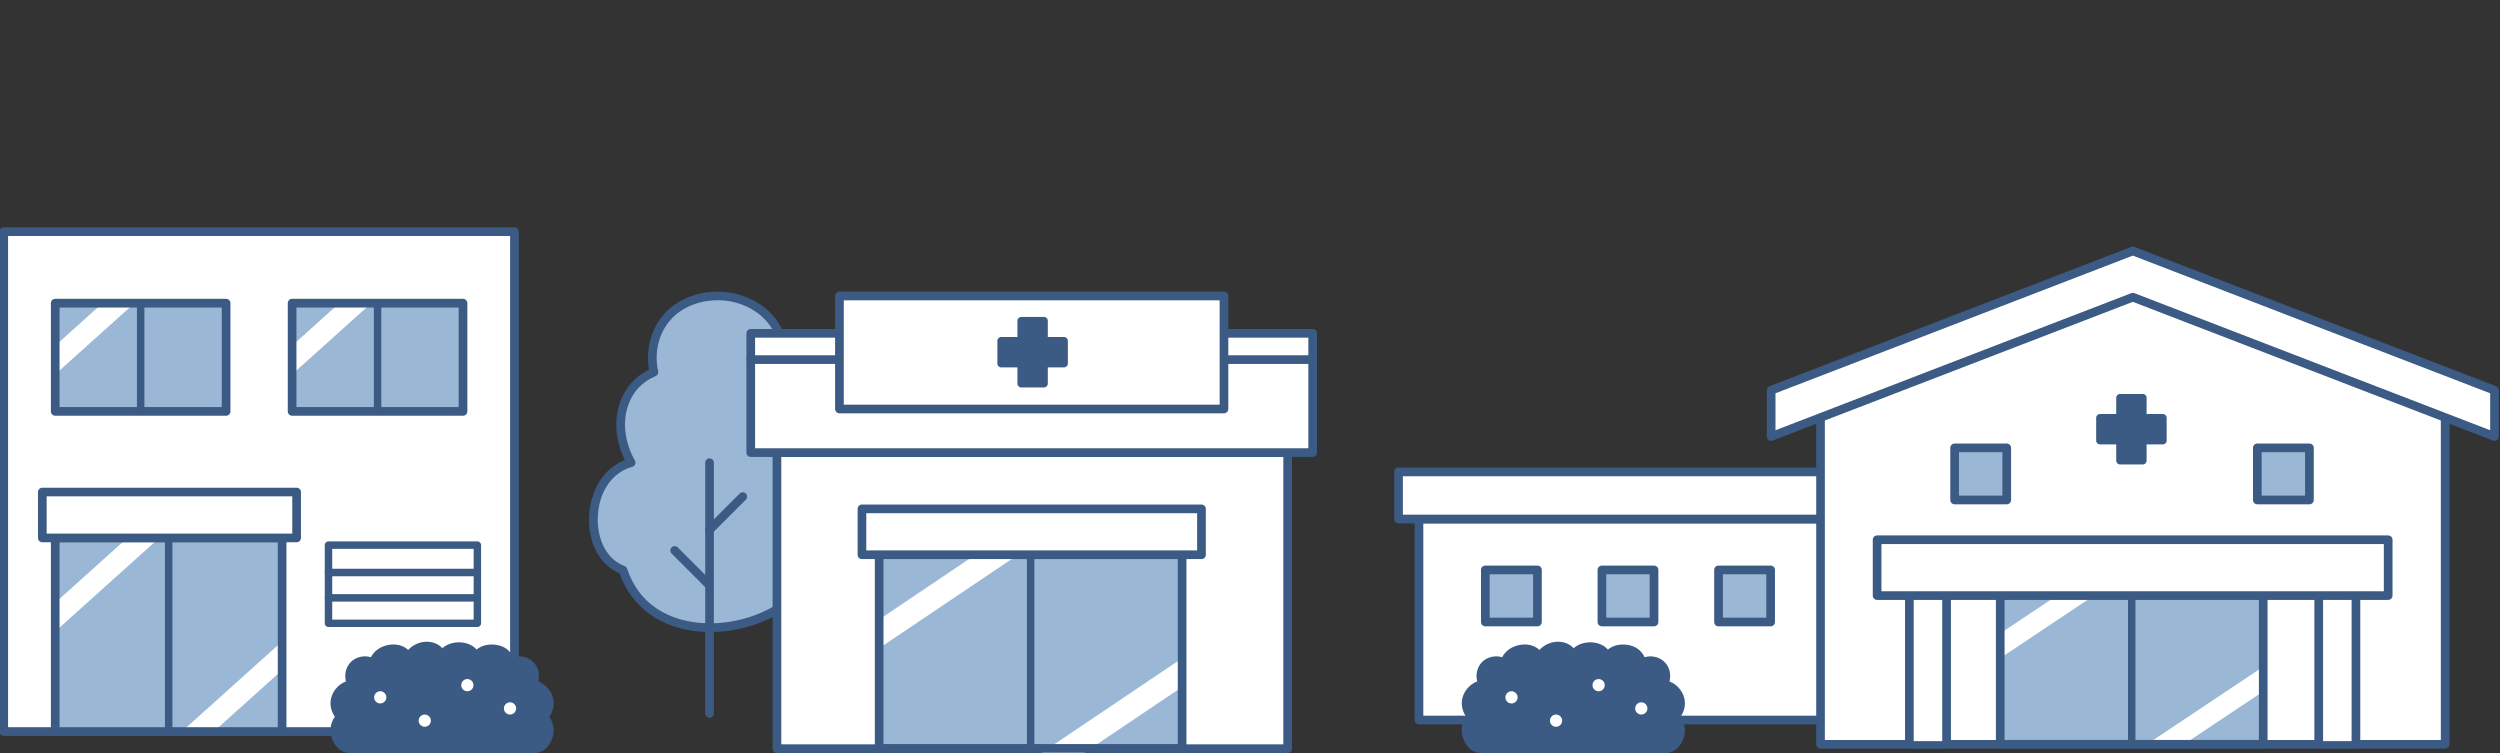<?xml version="1.0" encoding="UTF-8"?>
<svg id="_レイヤー_2" data-name="レイヤー 2" xmlns="http://www.w3.org/2000/svg" xmlns:xlink="http://www.w3.org/1999/xlink" viewBox="0 0 830 250">
  <rect x="0" y="0" width="830" height="250" fill="#333333" stroke="none"/>
  <defs>
    <style>
      .cls-1 {
        fill: none;
      }

      .cls-2 {
        clip-path: url(#clippath-11);
      }

      .cls-3 {
        clip-path: url(#clippath-4);
      }

      .cls-4 {
        clip-path: url(#clippath-6);
      }

      .cls-5 {
        clip-path: url(#clippath-5);
      }

      .cls-6 {
        fill: #fff;
      }

      .cls-7 {
        fill: #3b5a84;
      }

      .cls-8 {
        fill: #9ab7d6;
      }

      .cls-9 {
        clip-path: url(#clippath);
      }
    </style>
    <clipPath id="clippath">
      <rect class="cls-1" width="830" height="250"/>
    </clipPath>
    <clipPath id="clippath-4">
      <rect class="cls-1" x="18.33" y="178.57" width="75.33" height="64.31"/>
    </clipPath>
    <clipPath id="clippath-5">
      <rect class="cls-1" x="18.33" y="100.65" width="56.74" height="35.94"/>
    </clipPath>
    <clipPath id="clippath-6">
      <rect class="cls-1" x="96.97" y="100.65" width="56.74" height="35.94"/>
    </clipPath>
    <clipPath id="clippath-11">
      <rect class="cls-1" x="664.08" y="191.77" width="87.31" height="55.32"/>
    </clipPath>
  </defs>
  <g id="_レイヤー_1-2" data-name="レイヤー 1">
    <g class="cls-9">
      <g>
        <g>
          <g>
            <rect class="cls-6" x="1.24" y="76.91" width="169.56" height="165.97"/>
            <path class="cls-7" d="M170.8,244.32H1.24c-.8,0-1.44-.65-1.44-1.44V76.91c0-.8.65-1.44,1.44-1.44h169.56c.8,0,1.44.65,1.44,1.44v165.97c0,.8-.65,1.44-1.44,1.44ZM2.68,241.43h166.68V78.35H2.68v163.09Z"/>
          </g>
          <g>
            <rect class="cls-8" x="18.33" y="178.57" width="75.33" height="64.31"/>
            <g class="cls-3">
              <rect class="cls-6" x="45.83" y="228.36" width="64.08" height="7.09" transform="translate(-135.06 111.46) rotate(-41.94)"/>
              <rect class="cls-6" x="4.22" y="190.84" width="51.54" height="7.09" transform="translate(-122.24 69.85) rotate(-41.94)"/>
            </g>
            <path class="cls-7" d="M93.66,244.32H18.33c-.8,0-1.44-.65-1.44-1.44v-64.31c0-.8.65-1.44,1.44-1.44h75.33c.8,0,1.44.65,1.44,1.44v64.31c0,.8-.65,1.44-1.44,1.44ZM19.77,241.43h72.45v-61.43H19.77v61.43Z"/>
            <path class="cls-7" d="M56,244.11c-.68,0-1.24-.55-1.24-1.24v-64.31c0-.68.55-1.24,1.24-1.24s1.24.55,1.24,1.24v64.31c0,.68-.55,1.24-1.24,1.24Z"/>
          </g>
          <g>
            <rect class="cls-6" x="14.05" y="163.36" width="84.43" height="15.24"/>
            <path class="cls-7" d="M98.48,180.04H14.05c-.8,0-1.44-.65-1.44-1.44v-15.24c0-.8.65-1.44,1.44-1.44h84.43c.8,0,1.44.65,1.44,1.44v15.24c0,.8-.65,1.44-1.44,1.44ZM15.49,177.15h81.54v-12.36H15.49v12.36Z"/>
          </g>
          <g>
            <rect class="cls-8" x="18.33" y="100.65" width="56.74" height="35.94"/>
            <g class="cls-5">
              <rect class="cls-6" x="4.37" y="105.36" width="51.54" height="7.09" transform="translate(-65.07 48.05) rotate(-41.94)"/>
            </g>
            <path class="cls-7" d="M75.07,138.03H18.33c-.8,0-1.44-.65-1.44-1.44v-35.94c0-.8.65-1.44,1.44-1.44h56.74c.8,0,1.44.65,1.44,1.44v35.94c0,.8-.65,1.44-1.44,1.44ZM19.77,135.15h53.86v-33.05H19.77v33.05Z"/>
            <path class="cls-7" d="M46.7,137.82c-.68,0-1.24-.55-1.24-1.24v-35.94c0-.68.55-1.24,1.24-1.24s1.24.55,1.24,1.24v35.94c0,.68-.55,1.24-1.24,1.24Z"/>
          </g>
          <g>
            <rect class="cls-8" x="96.97" y="100.65" width="56.74" height="35.94"/>
            <g class="cls-4">
              <rect class="cls-6" x="83.02" y="105.36" width="51.54" height="7.09" transform="translate(-44.92 100.61) rotate(-41.94)"/>
            </g>
            <path class="cls-7" d="M153.72,138.03h-56.74c-.8,0-1.44-.65-1.44-1.44v-35.94c0-.8.65-1.44,1.44-1.44h56.74c.8,0,1.44.65,1.44,1.44v35.94c0,.8-.65,1.44-1.44,1.44ZM98.42,135.15h53.86v-33.05h-53.86v33.05Z"/>
            <path class="cls-7" d="M125.35,137.82c-.68,0-1.24-.55-1.24-1.24v-35.94c0-.68.55-1.24,1.24-1.24s1.24.55,1.24,1.24v35.94c0,.68-.55,1.24-1.24,1.24Z"/>
          </g>
          <g>
            <rect class="cls-6" x="109.06" y="180.99" width="49.42" height="25.95"/>
            <path class="cls-7" d="M158.48,208.17h-49.42c-.68,0-1.24-.55-1.24-1.24v-25.95c0-.68.55-1.24,1.24-1.24h49.42c.68,0,1.24.55,1.24,1.24v25.95c0,.68-.55,1.24-1.24,1.24ZM110.3,205.7h46.95v-23.47h-46.95v23.47Z"/>
          </g>
          <path class="cls-7" d="M158.48,191.31h-49.42c-.68,0-1.24-.55-1.24-1.24s.55-1.24,1.24-1.24h49.42c.68,0,1.24.55,1.24,1.24s-.55,1.24-1.24,1.24Z"/>
          <path class="cls-7" d="M158.48,199.74h-49.42c-.68,0-1.24-.55-1.24-1.24s.55-1.24,1.24-1.24h49.42c.68,0,1.24.55,1.24,1.24s-.55,1.24-1.24,1.24Z"/>
        </g>
        <g>
          <g>
            <path class="cls-7" d="M177.64,248.55c-.48.01-61.24.01-61.73,0-2.94-.09-4.94-3.69-4.72-6.63.11-1.49.81-2.88,1.86-3.94-1.25-1.3-1.99-3.11-1.86-4.91.22-2.94,2.74-5.53,5.66-5.84-1.27-1.95-.98-4.77.66-6.42,1.64-1.65,4.47-1.94,6.42-.68.72-2.56,2.78-4.17,5.41-4.6,2.62-.43,4.79.34,6.28,2.54,2.56-4.49,9.15-4.88,11.16-.43,2.12-4.17,9.94-3.83,11.15.43,1.5-2.19,4.1-2.97,6.72-2.54,2.62.43,4.25,2.04,4.98,4.6,1.95-1.27,4.77-.97,6.41.68,1.65,1.64,1.93,4.47.66,6.42,2.93.31,5.44,2.9,5.66,5.84.14,1.8-.6,3.61-1.85,4.91,1.04,1.06,1.74,2.45,1.85,3.94.22,2.94-1.78,6.54-4.72,6.63Z"/>
            <path class="cls-7" d="M146.77,250c-15.31,0-30.62,0-30.91-.01-1.49-.05-2.87-.73-4-1.98-1.47-1.63-2.28-4.01-2.12-6.2.1-1.36.6-2.69,1.43-3.85-1.03-1.49-1.55-3.28-1.43-5.01.23-2.99,2.34-5.66,5.11-6.72-.6-2.24-.01-4.8,1.63-6.45,1.7-1.7,4.38-2.28,6.66-1.59,1.15-2.16,3.27-3.65,5.95-4.09,2.56-.42,4.75.15,6.43,1.67,1.68-1.8,4.08-2.83,6.55-2.71,1.91.09,3.59.86,4.79,2.14,1.74-1.56,4.27-2.12,6.4-1.91,2.09.2,3.85,1.06,4.96,2.36,1.75-1.39,4.11-1.96,6.66-1.54,2.57.42,4.46,1.82,5.55,4.08,2.28-.68,4.93-.1,6.63,1.6,1.65,1.64,2.24,4.21,1.63,6.45,2.76,1.06,4.88,3.72,5.11,6.72.13,1.72-.39,3.52-1.42,5.01.82,1.15,1.32,2.48,1.42,3.85.17,2.19-.64,4.57-2.11,6.2-1.12,1.25-2.51,1.93-4,1.98h0c-.29,0-15.6.01-30.91.01ZM177.64,248.55h0,0ZM121.18,220.78c-.98,0-1.97.36-2.65,1.04-1.16,1.16-1.37,3.23-.47,4.61.27.42.31.95.1,1.41-.21.45-.65.76-1.15.82-2.24.24-4.21,2.27-4.38,4.51-.1,1.33.44,2.75,1.46,3.8.54.56.54,1.46-.01,2.01-.85.86-1.36,1.94-1.45,3.03-.1,1.39.45,3.02,1.39,4.06.41.45,1.07,1,1.94,1.02.85.01,60.55.01,61.64,0,.87-.03,1.53-.57,1.94-1.03.93-1.04,1.49-2.67,1.38-4.06-.08-1.1-.59-2.18-1.44-3.04-.55-.56-.55-1.45-.01-2.01,1.01-1.05,1.56-2.47,1.45-3.81-.17-2.25-2.13-4.27-4.38-4.51-.5-.05-.93-.36-1.15-.82-.22-.45-.18-.99.1-1.41.9-1.38.69-3.45-.47-4.61-1.16-1.17-3.23-1.38-4.61-.49-.38.25-.86.3-1.29.14-.43-.16-.76-.52-.88-.96-.59-2.1-1.81-3.24-3.82-3.57-2.24-.37-4.22.35-5.29,1.93-.31.46-.87.7-1.42.61-.55-.09-1-.49-1.16-1.03-.43-1.49-2.12-2.17-3.55-2.3-1.82-.18-4.06.42-4.93,2.13-.25.49-.75.81-1.32.79-.56-.01-1.05-.34-1.28-.85-.62-1.38-1.91-2.22-3.52-2.29-2.05-.1-4.03,1.02-5.07,2.84-.25.43-.7.71-1.19.73-.51.02-.97-.22-1.25-.63-1.13-1.65-2.72-2.28-4.86-1.93-2.17.36-3.72,1.66-4.25,3.57-.12.44-.45.8-.88.96-.43.16-.91.11-1.29-.14-.57-.37-1.26-.55-1.96-.55Z"/>
          </g>
          <circle class="cls-6" cx="126.24" cy="231.52" r="2.03"/>
          <circle class="cls-6" cx="141.02" cy="239.26" r="2.03"/>
          <circle class="cls-6" cx="155.16" cy="227.47" r="2.03"/>
          <circle class="cls-6" cx="169.33" cy="235.2" r="2.03"/>
        </g>
      </g>
      <g>
        <rect class="cls-1" x="291.88" y="184.15" width="100.58" height="64.31"/>
        <g>
          <g>
            <g>
              <path class="cls-8" d="M206.83,189.3c-14.39-5.5-12.57-31.84,2.7-35.68-6.5-11.35-3.83-25.37,7.57-30.06-1.35-5.88-.13-12.37,3.51-17.2,4.83-6.41,13.49-9.02,21.42-7.81,5.44.83,13.1,4.2,16.46,11.8,2.81,6.35,2.66,14.48-1.54,19.06,13.45,2.82,19.27,25.03,8,35.25,6.74,6.74,8.42,17.52,4.11,26.39-9.53,19.64-52.52,27.06-62.23-1.74Z"/>
              <path class="cls-7" d="M235.83,209.85c-.91,0-1.83-.03-2.74-.09-13.31-.84-23.26-7.89-27.4-19.37-6.68-2.91-10.62-10.4-10.09-19.31.52-8.79,5.1-15.77,11.85-18.31-3.08-6.23-3.7-13.09-1.65-19.06,1.68-4.91,5.09-8.77,9.67-10.99-1.06-6.09.4-12.45,4-17.23,4.86-6.45,13.8-9.74,22.79-8.36,6.21.95,14.08,4.77,17.56,12.64,2.9,6.56,2.66,13.95-.44,18.84,5.61,2.07,10.13,7.45,12.06,14.55,2.21,8.15.5,16.25-4.47,21.54,6.3,7.18,7.73,18.06,3.4,26.98-5.17,10.65-19.7,18.17-34.54,18.17ZM238.18,99.69c-6.64,0-12.83,2.77-16.41,7.53-3.33,4.42-4.54,10.4-3.26,16.01.16.69-.2,1.39-.86,1.65-4.42,1.82-7.57,5.19-9.13,9.75-1.92,5.61-1.07,12.44,2.27,18.26.22.39.25.87.08,1.28-.18.42-.54.72-.97.83-4.89,1.23-10.82,6.22-11.41,16.23-.36,6.01,1.75,13.98,8.87,16.71.4.15.71.48.85.89,4.93,14.63,17.82,17.58,25.07,18.04.82.05,1.65.08,2.48.08,13.64,0,27.38-6.98,32.03-16.55,4.02-8.29,2.45-18.46-3.83-24.74-.28-.28-.43-.66-.42-1.05,0-.39.18-.77.47-1.03,3.88-3.52,7.15-10.54,4.67-19.68-1.88-6.92-6.47-11.94-11.99-13.1-.51-.11-.92-.48-1.08-.97-.16-.49-.04-1.03.31-1.42,3.53-3.84,4.07-11.2,1.29-17.5-3.01-6.81-9.91-10.13-15.36-10.96-1.22-.19-2.44-.28-3.64-.28Z"/>
            </g>
            <path class="cls-7" d="M235.57,238.29c-.8,0-1.44-.65-1.44-1.44v-83.23c0-.8.65-1.44,1.44-1.44s1.44.65,1.44,1.44v83.23c0,.8-.65,1.44-1.44,1.44Z"/>
            <path class="cls-7" d="M235.01,195.22c-.37,0-.74-.14-1.02-.42l-11.03-11.03c-.56-.56-.56-1.48,0-2.04.56-.56,1.48-.56,2.04,0l11.03,11.03c.56.56.56,1.48,0,2.04-.28.28-.65.42-1.02.42Z"/>
            <path class="cls-7" d="M235.57,177.34c-.37,0-.74-.14-1.02-.42-.56-.56-.56-1.48,0-2.04l11.03-11.03c.56-.56,1.48-.56,2.04,0,.56.56.56,1.48,0,2.04l-11.03,11.03c-.28.28-.65.42-1.02.42Z"/>
          </g>
          <g>
            <g>
              <rect class="cls-6" x="257.95" y="150.27" width="169.56" height="98.29"/>
              <path class="cls-7" d="M427.51,250h-169.56c-.8,0-1.44-.65-1.44-1.44v-98.29c0-.8.65-1.44,1.44-1.44h169.56c.8,0,1.44.65,1.44,1.44v98.29c0,.8-.65,1.44-1.44,1.44ZM259.39,247.12h166.68v-95.41h-166.68v95.41Z"/>
            </g>
            <g>
              <rect class="cls-8" x="291.88" y="184.15" width="100.58" height="64.31"/>
              <g>
                <polygon class="cls-6" points="336.39 256.27 400.03 213.44 406.36 218.71 342.72 261.55 336.39 256.27"/>
                <polygon class="cls-6" points="278.69 214.56 329.88 180.11 336.21 185.38 285.02 219.83 278.69 214.56"/>
                <rect class="cls-1" x="291.88" y="184.15" width="100.58" height="64.31"/>
              </g>
              <path class="cls-7" d="M392.46,249.9h-100.58c-.8,0-1.44-.65-1.44-1.44v-64.31c0-.8.65-1.44,1.44-1.44h100.58c.8,0,1.44.65,1.44,1.44v64.31c0,.8-.65,1.44-1.44,1.44ZM293.32,247.02h97.7v-61.43h-97.7v61.43Z"/>
              <path class="cls-7" d="M342.17,249.7c-.68,0-1.24-.55-1.24-1.24v-64.31c0-.68.55-1.24,1.24-1.24s1.24.55,1.24,1.24v64.31c0,.68-.55,1.24-1.24,1.24Z"/>
            </g>
            <g>
              <rect class="cls-6" x="286.16" y="168.94" width="112.72" height="15.24"/>
              <path class="cls-7" d="M398.89,185.62h-112.72c-.8,0-1.44-.65-1.44-1.44v-15.24c0-.8.65-1.44,1.44-1.44h112.72c.8,0,1.44.65,1.44,1.44v15.24c0,.8-.65,1.44-1.44,1.44ZM287.61,182.74h109.84v-12.36h-109.84v12.36Z"/>
            </g>
            <g>
              <rect class="cls-6" x="249.24" y="110.66" width="186.56" height="39.61"/>
              <path class="cls-7" d="M435.81,151.71h-186.56c-.8,0-1.44-.65-1.44-1.44v-39.61c0-.8.65-1.44,1.44-1.44h186.56c.8,0,1.44.65,1.44,1.44v39.61c0,.8-.65,1.44-1.44,1.44ZM250.69,148.83h183.68v-36.73h-183.68v36.73Z"/>
            </g>
            <path class="cls-7" d="M435.81,120.82h-186.56c-.8,0-1.44-.65-1.44-1.44s.65-1.44,1.44-1.44h186.56c.8,0,1.44.65,1.44,1.44s-.65,1.44-1.44,1.44Z"/>
            <g>
              <rect class="cls-6" x="278.69" y="98.26" width="127.67" height="37.53"/>
              <path class="cls-7" d="M406.36,137.22h-127.67c-.8,0-1.44-.65-1.44-1.44v-37.53c0-.8.65-1.44,1.44-1.44h127.67c.8,0,1.44.65,1.44,1.44v37.53c0,.8-.65,1.44-1.44,1.44ZM280.13,134.34h124.79v-34.64h-124.79v34.64Z"/>
            </g>
            <g>
              <polygon class="cls-7" points="353.27 113.14 353.27 120.71 346.61 120.71 346.61 127.37 339.05 127.37 339.05 120.71 332.39 120.71 332.39 113.14 339.05 113.14 339.05 106.48 346.61 106.48 346.61 113.14 353.27 113.14"/>
              <path class="cls-7" d="M346.61,128.63h-7.56c-.7,0-1.26-.56-1.26-1.26v-5.4h-5.4c-.7,0-1.26-.56-1.26-1.26v-7.56c0-.7.56-1.26,1.26-1.26h5.4v-5.4c0-.7.56-1.26,1.26-1.26h7.56c.7,0,1.26.56,1.26,1.26v5.4h5.4c.7,0,1.26.56,1.26,1.26v7.56c0,.7-.56,1.26-1.26,1.26h-5.4v5.4c0,.7-.56,1.26-1.26,1.26ZM340.31,126.11h5.04v-5.4c0-.7.56-1.26,1.26-1.26h5.4v-5.04h-5.4c-.7,0-1.26-.56-1.26-1.26v-5.4h-5.04v5.4c0,.7-.56,1.26-1.26,1.26h-5.4v5.04h5.4c.7,0,1.26.56,1.26,1.26v5.4Z"/>
            </g>
          </g>
        </g>
        <rect class="cls-1" x="291.88" y="184.15" width="100.58" height="64.31"/>
      </g>
      <g>
        <g>
          <g>
            <rect class="cls-6" x="471.1" y="172.32" width="258.82" height="66.72"/>
            <path class="cls-7" d="M729.92,240.48h-258.82c-.8,0-1.44-.65-1.44-1.44v-66.72c0-.8.65-1.44,1.44-1.44h258.82c.8,0,1.44.65,1.44,1.44v66.72c0,.8-.65,1.44-1.44,1.44ZM472.54,237.6h255.94v-63.83h-255.94v63.83Z"/>
          </g>
          <g>
            <rect class="cls-6" x="464.31" y="156.67" width="272.41" height="15.65"/>
            <path class="cls-7" d="M736.72,173.76h-272.41c-.8,0-1.44-.65-1.44-1.44v-15.65c0-.8.65-1.44,1.44-1.44h272.41c.8,0,1.44.65,1.44,1.44v15.65c0,.8-.65,1.44-1.44,1.44ZM465.75,170.88h269.53v-12.77h-269.53v12.77Z"/>
          </g>
          <g>
            <rect class="cls-8" x="570.56" y="189.21" width="17.3" height="17.3"/>
            <path class="cls-7" d="M587.85,207.95h-17.3c-.8,0-1.44-.65-1.44-1.44v-17.3c0-.8.65-1.44,1.44-1.44h17.3c.8,0,1.44.65,1.44,1.44v17.3c0,.8-.65,1.44-1.44,1.44ZM572,205.06h14.41v-14.41h-14.41v14.41Z"/>
          </g>
          <g>
            <rect class="cls-8" x="531.84" y="189.21" width="17.3" height="17.3"/>
            <path class="cls-7" d="M549.14,207.95h-17.3c-.8,0-1.44-.65-1.44-1.44v-17.3c0-.8.65-1.44,1.44-1.44h17.3c.8,0,1.44.65,1.44,1.44v17.3c0,.8-.65,1.44-1.44,1.44ZM533.28,205.06h14.41v-14.41h-14.41v14.41Z"/>
          </g>
          <g>
            <rect class="cls-8" x="493.13" y="189.21" width="17.3" height="17.3"/>
            <path class="cls-7" d="M510.43,207.95h-17.3c-.8,0-1.44-.65-1.44-1.44v-17.3c0-.8.65-1.44,1.44-1.44h17.3c.8,0,1.44.65,1.44,1.44v17.3c0,.8-.65,1.44-1.44,1.44ZM494.57,205.06h14.41v-14.41h-14.41v14.41Z"/>
          </g>
        </g>
        <g>
          <g>
            <g>
              <polygon class="cls-6" points="811.8 132.84 811.8 247.12 604.41 247.12 604.41 132.84 708.1 92.9 811.8 132.84"/>
              <path class="cls-7" d="M811.8,248.56h-207.38c-.8,0-1.44-.65-1.44-1.44v-114.27c0-.6.37-1.13.92-1.34l103.69-39.95c.33-.13.7-.13,1.04,0l103.69,39.95c.56.21.92.75.92,1.34v114.27c0,.8-.65,1.44-1.44,1.44ZM605.85,245.67h204.5v-111.84l-102.25-39.39-102.25,39.39v111.84Z"/>
            </g>
            <g>
              <polygon class="cls-6" points="828.19 129.57 828.19 144.93 708.1 98.67 588.02 144.93 588.02 129.57 708.1 83.31 828.19 129.57"/>
              <path class="cls-7" d="M828.19,146.37c-.17,0-.35-.03-.52-.1l-119.57-46.06-119.57,46.06c-.44.17-.94.11-1.33-.16-.39-.27-.63-.71-.63-1.19v-15.36c0-.6.37-1.13.92-1.34l120.08-46.26c.33-.13.7-.13,1.04,0l120.08,46.26c.56.21.92.75.92,1.34v15.36c0,.47-.23.92-.63,1.19-.24.17-.53.25-.82.25ZM708.1,97.23c.18,0,.35.03.52.1l118.12,45.51v-12.27l-118.64-45.71-118.64,45.71v12.27l118.12-45.51c.17-.06.34-.1.52-.1Z"/>
            </g>
          </g>
          <g>
            <rect class="cls-8" x="749.43" y="148.69" width="17.3" height="17.3"/>
            <path class="cls-7" d="M766.73,167.43h-17.3c-.8,0-1.44-.65-1.44-1.44v-17.3c0-.8.65-1.44,1.44-1.44h17.3c.8,0,1.44.65,1.44,1.44v17.3c0,.8-.65,1.44-1.44,1.44ZM750.87,164.54h14.41v-14.41h-14.41v14.41Z"/>
          </g>
          <g>
            <rect class="cls-8" x="648.94" y="148.69" width="17.3" height="17.3"/>
            <path class="cls-7" d="M666.24,167.43h-17.3c-.8,0-1.44-.65-1.44-1.44v-17.3c0-.8.65-1.44,1.44-1.44h17.3c.8,0,1.44.65,1.44,1.44v17.3c0,.8-.65,1.44-1.44,1.44ZM650.38,164.54h14.41v-14.41h-14.41v14.41Z"/>
          </g>
          <g>
            <rect class="cls-8" x="664.08" y="191.77" width="87.31" height="55.32"/>
            <g class="cls-2">
              <polygon class="cls-6" points="702.72 253.81 757.96 216.96 763.45 221.5 708.21 258.35 702.72 253.81"/>
              <polygon class="cls-6" points="652.63 217.93 697.06 188.29 702.56 192.83 658.12 222.47 652.63 217.93"/>
            </g>
            <path class="cls-7" d="M751.39,248.53h-87.31c-.8,0-1.44-.65-1.44-1.44v-55.32c0-.8.65-1.44,1.44-1.44h87.31c.8,0,1.44.65,1.44,1.44v55.32c0,.8-.65,1.44-1.44,1.44ZM665.52,245.65h84.43v-52.44h-84.43v52.44Z"/>
            <path class="cls-7" d="M707.73,248.33c-.68,0-1.24-.55-1.24-1.24v-55.32c0-.68.55-1.24,1.24-1.24s1.24.55,1.24,1.24v55.32c0,.68-.55,1.24-1.24,1.24Z"/>
          </g>
          <g>
            <rect class="cls-6" x="633.91" y="194.6" width="12.36" height="52.64"/>
            <path class="cls-7" d="M646.27,248.44h-12.36c-.8,0-1.44-.54-1.44-1.2v-52.64c0-.66.65-1.2,1.44-1.2h12.36c.8,0,1.44.54,1.44,1.2v52.64c0,.66-.65,1.2-1.44,1.2ZM635.35,246.05h9.47v-50.25h-9.47v50.25Z"/>
          </g>
          <g>
            <rect class="cls-6" x="769.82" y="194.6" width="12.36" height="52.64"/>
            <path class="cls-7" d="M782.17,248.44h-12.36c-.8,0-1.44-.54-1.44-1.2v-52.64c0-.66.65-1.2,1.44-1.2h12.36c.8,0,1.44.54,1.44,1.2v52.64c0,.66-.65,1.2-1.44,1.2ZM771.26,246.05h9.47v-50.25h-9.47v50.25Z"/>
          </g>
          <g>
            <rect class="cls-6" x="623.2" y="179.2" width="169.68" height="18.53"/>
            <path class="cls-7" d="M792.88,199.17h-169.68c-.8,0-1.44-.65-1.44-1.44v-18.53c0-.8.65-1.44,1.44-1.44h169.68c.8,0,1.44.65,1.44,1.44v18.53c0,.8-.65,1.44-1.44,1.44ZM624.64,196.29h166.79v-15.65h-166.79v15.65Z"/>
          </g>
          <g>
            <polygon class="cls-7" points="718.07 138.72 718.07 146.28 711.41 146.28 711.41 152.94 703.85 152.94 703.85 146.28 697.18 146.28 697.18 138.72 703.85 138.72 703.85 132.05 711.41 132.05 711.41 138.72 718.07 138.72"/>
            <path class="cls-7" d="M711.41,154.2h-7.56c-.7,0-1.26-.56-1.26-1.26v-5.4h-5.4c-.7,0-1.26-.56-1.26-1.26v-7.56c0-.7.56-1.26,1.26-1.26h5.4v-5.4c0-.7.56-1.26,1.26-1.26h7.56c.7,0,1.26.56,1.26,1.26v5.4h5.4c.7,0,1.26.56,1.26,1.26v7.56c0,.7-.56,1.26-1.26,1.26h-5.4v5.4c0,.7-.56,1.26-1.26,1.26ZM705.11,151.68h5.04v-5.4c0-.7.56-1.26,1.26-1.26h5.4v-5.04h-5.4c-.7,0-1.26-.56-1.26-1.26v-5.4h-5.04v5.4c0,.7-.56,1.26-1.26,1.26h-5.4v5.04h5.4c.7,0,1.26.56,1.26,1.26v5.4Z"/>
          </g>
        </g>
        <g>
          <g>
            <path class="cls-7" d="M553.22,248.55c-.48.01-61.24.01-61.73,0-2.94-.09-4.94-3.69-4.72-6.63.11-1.49.81-2.88,1.86-3.94-1.25-1.3-1.99-3.11-1.86-4.91.22-2.94,2.74-5.53,5.66-5.84-1.27-1.95-.98-4.77.66-6.42,1.64-1.65,4.47-1.94,6.42-.68.72-2.56,2.78-4.17,5.41-4.6,2.62-.43,4.79.34,6.28,2.54,2.56-4.49,9.15-4.88,11.16-.43,2.12-4.17,9.94-3.83,11.15.43,1.5-2.19,4.1-2.97,6.72-2.54,2.62.43,4.25,2.04,4.98,4.6,1.95-1.27,4.77-.97,6.41.68,1.65,1.64,1.93,4.47.66,6.42,2.93.31,5.44,2.9,5.66,5.84.14,1.8-.6,3.61-1.85,4.91,1.04,1.06,1.74,2.45,1.85,3.94.22,2.94-1.78,6.54-4.72,6.63Z"/>
            <path class="cls-7" d="M522.35,250c-15.31,0-30.62,0-30.91-.01-1.49-.05-2.87-.73-4-1.98-1.47-1.63-2.28-4.01-2.12-6.2.1-1.36.6-2.69,1.43-3.85-1.03-1.49-1.55-3.28-1.43-5.01.23-2.99,2.34-5.66,5.11-6.72-.6-2.24-.01-4.8,1.63-6.45,1.7-1.7,4.38-2.28,6.66-1.59,1.14-2.16,3.27-3.65,5.95-4.09,2.56-.42,4.75.15,6.43,1.67,1.68-1.8,4.08-2.83,6.55-2.71,1.91.09,3.59.86,4.79,2.14,1.74-1.56,4.27-2.12,6.4-1.91,2.09.2,3.85,1.06,4.96,2.36,1.75-1.39,4.11-1.96,6.66-1.54,2.57.42,4.46,1.82,5.55,4.08,2.28-.68,4.93-.1,6.63,1.6,1.65,1.64,2.24,4.21,1.63,6.45,2.76,1.06,4.88,3.72,5.1,6.72.13,1.72-.39,3.52-1.42,5.01.82,1.15,1.32,2.48,1.42,3.85.17,2.19-.64,4.57-2.11,6.2-1.12,1.25-2.51,1.93-4,1.98h0c-.29,0-15.6.01-30.91.01ZM553.22,248.55h0,0ZM496.76,220.78c-.98,0-1.97.36-2.65,1.04-1.16,1.16-1.37,3.23-.47,4.61.27.42.31.95.1,1.41-.21.45-.65.76-1.15.82-2.24.24-4.21,2.27-4.38,4.52-.1,1.33.44,2.75,1.46,3.8.54.56.54,1.46-.01,2.01-.85.86-1.36,1.94-1.45,3.03-.1,1.39.45,3.02,1.39,4.06.41.45,1.07,1,1.94,1.02.85.01,60.55.01,61.64,0,.87-.03,1.53-.57,1.94-1.03.93-1.04,1.49-2.67,1.38-4.06-.08-1.1-.59-2.18-1.44-3.04-.55-.56-.55-1.45-.01-2.01,1.01-1.05,1.56-2.47,1.45-3.81-.17-2.25-2.13-4.27-4.38-4.51-.5-.05-.93-.36-1.15-.82-.22-.45-.18-.99.1-1.41.9-1.38.69-3.45-.47-4.61-1.16-1.17-3.23-1.38-4.61-.49-.38.25-.86.3-1.29.14-.43-.16-.76-.52-.88-.96-.59-2.1-1.81-3.24-3.82-3.57-2.24-.37-4.22.35-5.29,1.93-.32.46-.87.7-1.42.61-.55-.09-1-.49-1.16-1.03-.43-1.49-2.12-2.17-3.55-2.3-1.83-.18-4.06.42-4.93,2.13-.25.49-.76.81-1.32.79-.55-.01-1.05-.34-1.28-.85-.62-1.38-1.91-2.22-3.52-2.29-2.05-.1-4.03,1.02-5.07,2.84-.25.43-.7.71-1.19.73-.51.02-.97-.22-1.25-.63-1.13-1.65-2.72-2.28-4.86-1.93-2.17.36-3.72,1.66-4.25,3.57-.12.44-.45.8-.88.96-.43.16-.91.11-1.29-.14-.57-.37-1.26-.55-1.96-.55Z"/>
          </g>
          <circle class="cls-6" cx="501.82" cy="231.52" r="2.03"/>
          <circle class="cls-6" cx="516.61" cy="239.26" r="2.03"/>
          <circle class="cls-6" cx="530.74" cy="227.47" r="2.03"/>
          <circle class="cls-6" cx="544.91" cy="235.2" r="2.03"/>
        </g>
      </g>
    </g>
  </g>
</svg>